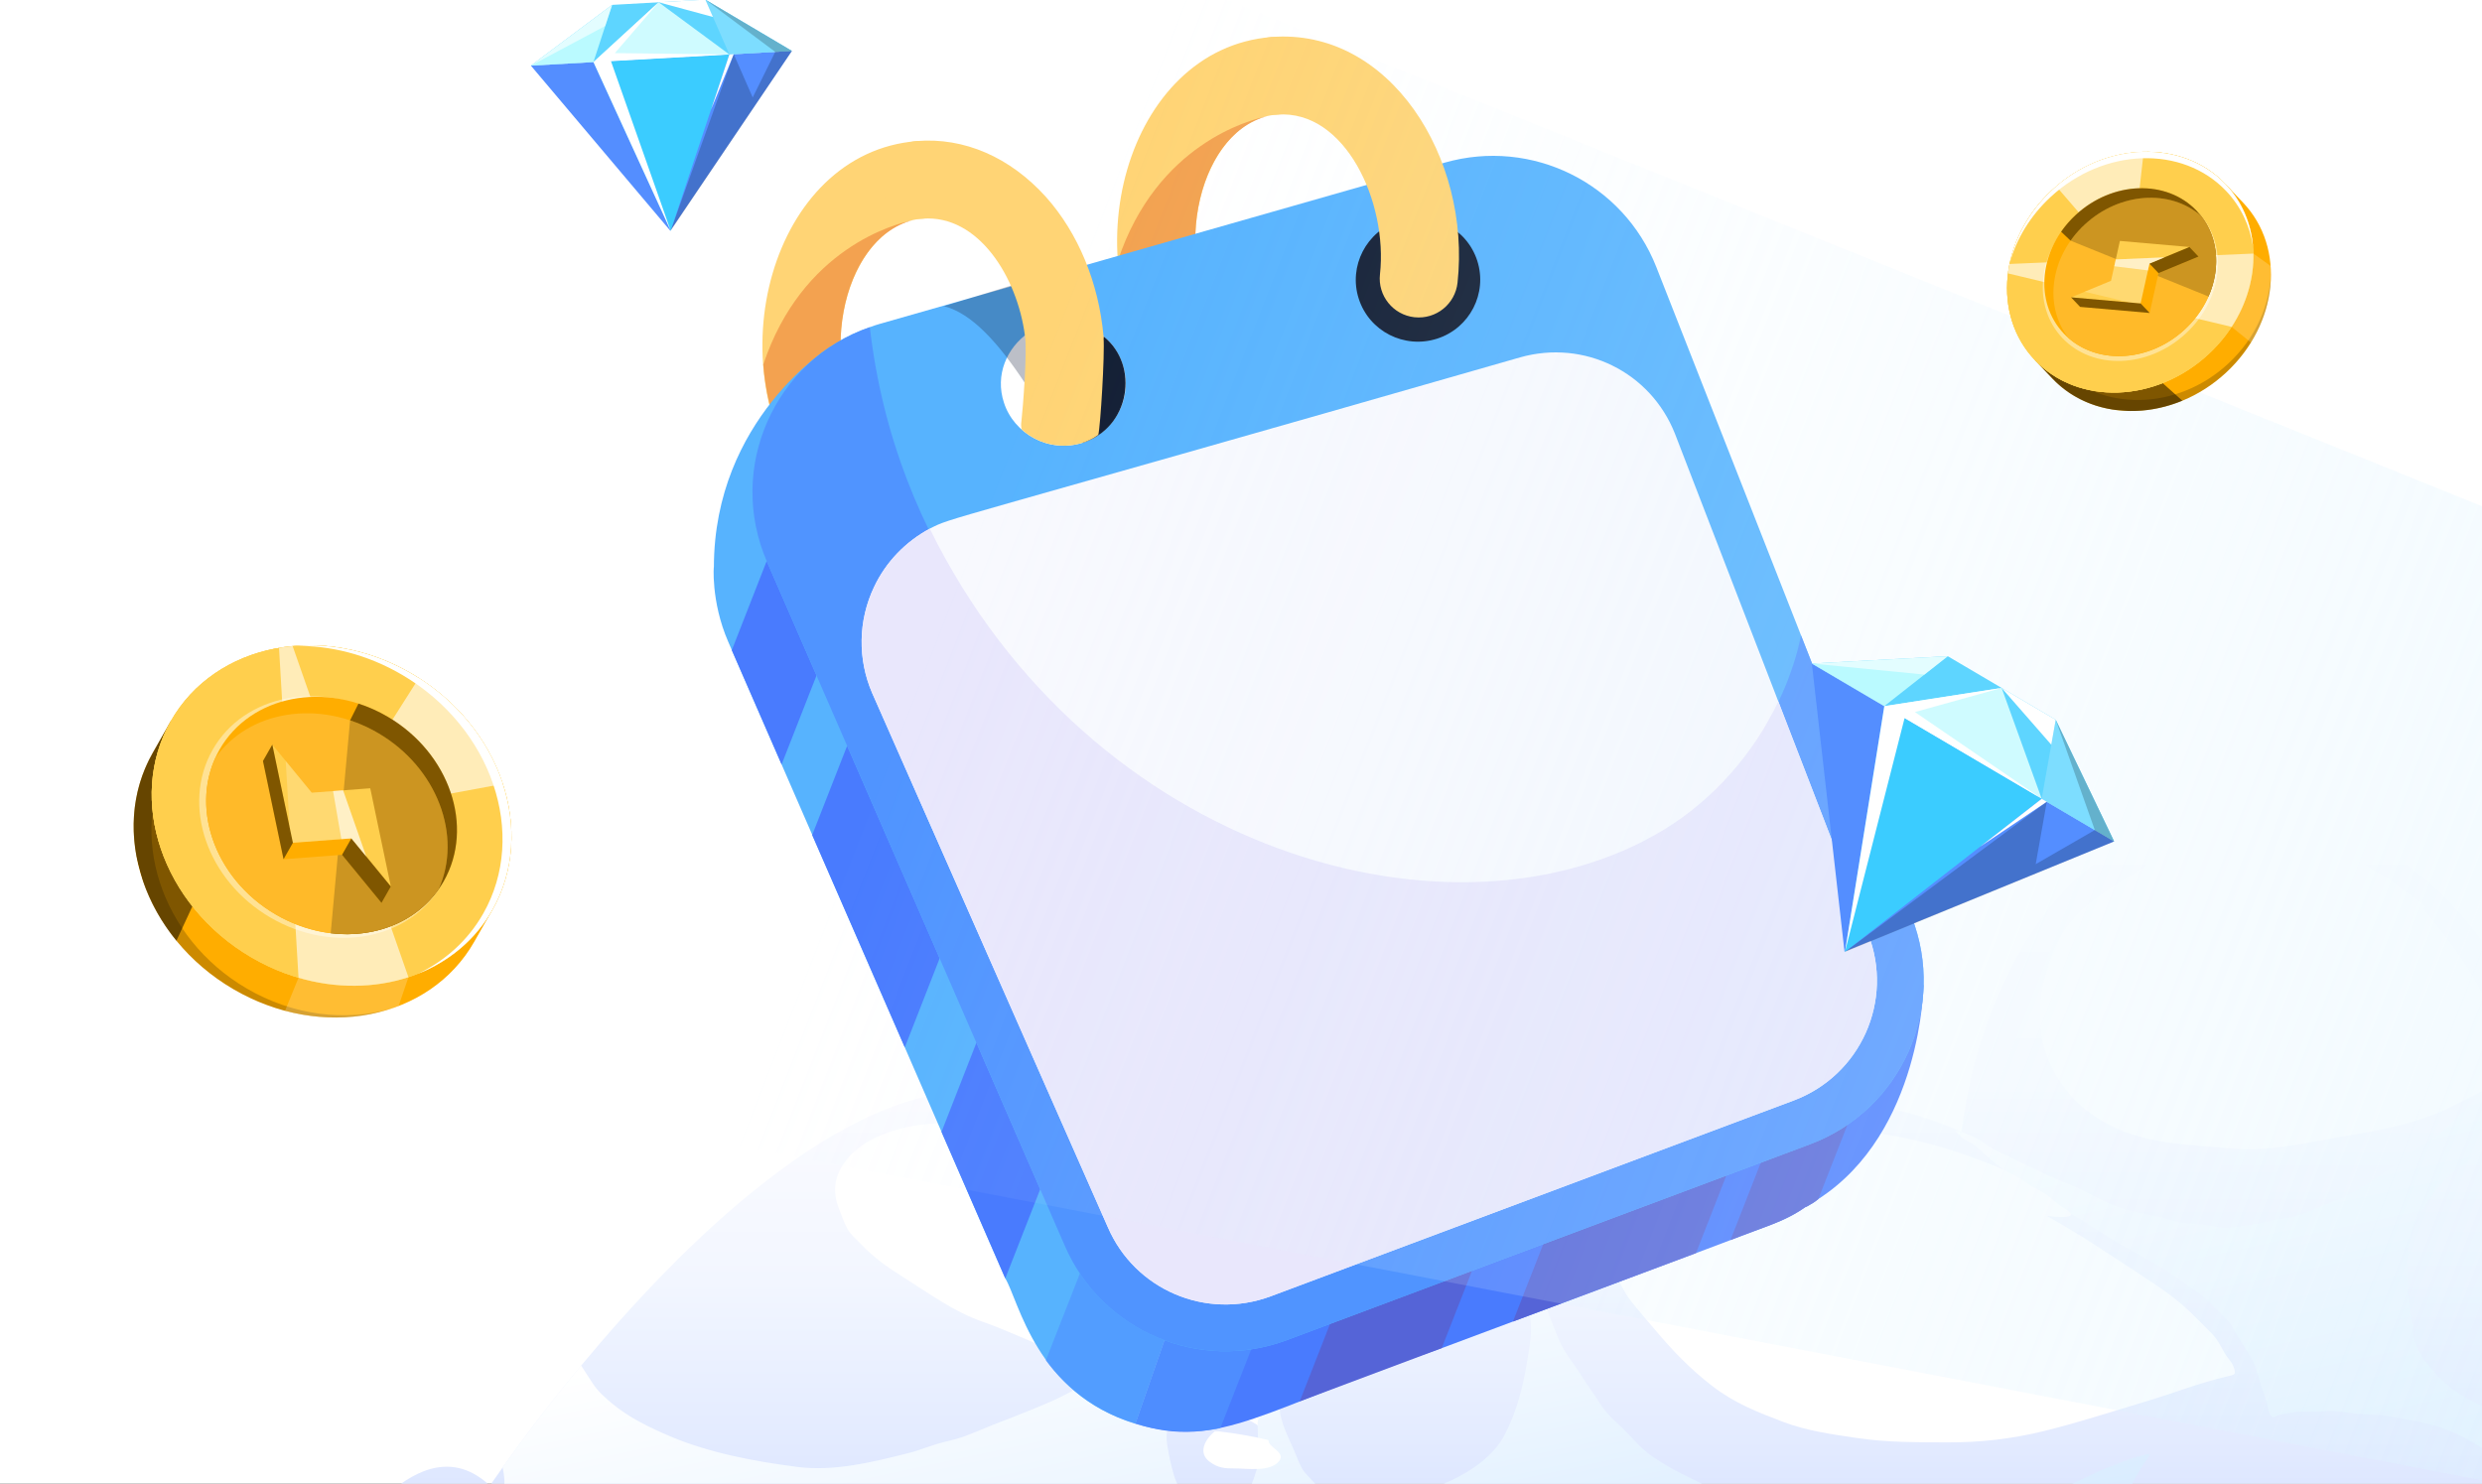<?xml version="1.0" encoding="UTF-8"?> <svg xmlns="http://www.w3.org/2000/svg" width="281" height="168" viewBox="0 0 281 168" fill="none"><rect x="0" y="0" width="281" height="168" fill="#333333" stroke="none"/><g clip-path="url(#clip0_99_3645)"><rect width="281" height="168" fill="white"></rect><path fill-rule="evenodd" clip-rule="evenodd" d="M38.7 175.587L61.81 175.786L246.269 177.399L283.246 177.723L358.487 178.38L376.66 178.539L386.902 178.631L425.893 178.964L440.7 179.098C436.977 176.77 433.306 174.979 429.722 173.632C408.774 165.745 391.019 172.999 385.071 176.018C383.685 176.724 382.933 177.201 382.933 177.201C382.933 177.201 382.215 174.564 380.235 171.646C378.634 169.25 376.181 166.671 372.609 165.183C366.609 162.681 360.476 165.14 356.786 167.27C354.648 168.511 353.335 169.641 353.335 169.641C353.335 169.641 353.857 166.048 354.103 161.73C354.415 156.234 354.275 149.545 352.032 147.599C348.036 144.131 342.897 147.599 342.897 147.599C342.897 147.599 336.038 123.054 319.466 119.311C303.618 115.742 290.908 122.421 289.829 123.02C289.78 123.035 289.753 123.054 289.753 123.054C289.68 122.861 289.604 122.663 289.532 122.47C289.153 121.48 288.755 120.481 288.328 119.5C288.319 119.485 288.313 119.457 288.304 119.442C287.288 117.089 286.151 114.752 284.872 112.497C277.64 99.755 265.995 89.483 248.613 92.691C224.991 97.048 222.086 128.184 222.086 128.184C195.181 116.273 174.325 137.989 174.325 137.989C174.325 137.989 163.47 134.023 153.18 141.964C147.668 146.215 145.603 153.618 144.875 159.582C144.645 161.446 144.545 163.176 144.521 164.615C144.214 163.432 143.587 162.244 142.392 161.394C142.377 161.379 142.35 161.361 142.326 161.345C138.893 159.008 133.181 160.414 133.181 160.414V160.398C133.215 160.041 133.709 154.351 132.736 147.538C131.259 137.222 126.414 124.346 111.467 123.515C95.397 122.617 76.985 141.139 65.8 154.623C61.722 159.53 58.611 163.765 56.919 166.152C55.97 167.475 55.467 168.233 55.467 168.233C47.441 160.64 38.7 175.587 38.7 175.587Z" fill="url(#paint0_linear_99_3645)"></path><path style="mix-blend-mode:multiply" fill-rule="evenodd" clip-rule="evenodd" d="M221.353 128.083C221.583 128.266 221.741 128.45 221.932 128.648C222.329 129.055 222.559 129.097 223.054 129.363C223.878 129.797 224.697 130.726 225.422 131.325C226.825 132.474 228.162 133.62 229.672 134.643C231.676 136.006 233.856 137.072 235.927 138.319C237.289 139.141 238.592 140.042 239.972 140.831C241.524 141.72 243.107 142.554 244.635 143.477C245.857 144.216 246.93 145.09 248.125 145.848C248.958 146.373 249.989 147.22 250.65 147.953C251.369 148.751 252.251 149.383 252.764 150.339C253.152 151.073 253.655 151.721 254.076 152.451C254.44 153.092 254.868 153.649 255.174 154.33C255.544 155.146 255.711 156.026 255.999 156.866C256.214 157.489 256.402 158.131 256.626 158.754C256.766 159.161 256.808 160.261 257.278 160.444C257.508 160.536 257.972 160.212 258.212 160.169C258.673 160.077 259.161 160.028 259.631 159.928C260.152 159.821 260.662 159.86 261.198 159.86C262.651 159.87 264.179 159.686 265.613 159.928C267.296 160.218 268.972 160.093 270.649 160.401C272.835 160.817 274.966 161.073 277.046 161.898C278.862 162.613 280.703 163.652 282.231 164.878C283.286 165.727 284.484 166.674 285.211 167.823C286.385 169.687 288.14 171.175 289.198 173.106C289.544 173.739 289.62 174.27 289.808 174.918C290.005 175.59 290.311 175.917 289.592 176.415C288.716 177.023 287.646 177.207 286.612 177.197C285.466 177.188 284.359 177.488 283.243 177.723L358.484 178.38C357.195 176.999 356.346 174.854 356.355 173.106C356.364 171.933 356.092 170.445 356.34 169.32C356.474 168.712 356.58 167.958 356.786 167.267C354.648 168.508 353.336 169.638 353.336 169.638C353.336 169.638 353.857 166.045 354.103 161.727C353.757 163.099 353.287 164.38 352.766 165.721C352.353 166.793 351.85 167.75 351.198 168.706C350.595 169.595 349.937 169.812 349.003 170.261C348.451 170.536 347.948 170.778 347.36 170.976C346.799 171.169 346.395 171.218 345.725 171.209C344.379 171.199 343.348 171.141 342.284 170.194C341.244 169.271 340.277 168.239 339.552 167.035C339.213 166.485 339.001 165.978 338.81 165.379C338.661 164.945 338.613 164.031 338.206 163.756C338.321 165.027 335.969 166.518 335.044 167.117C333.716 167.967 332.121 168.45 330.711 169.165C329.268 169.898 327.898 170.347 326.327 170.738C323.471 171.462 320.394 171.902 317.438 171.502C315.803 171.279 314.715 170.704 313.326 169.956C311.898 169.183 310.249 168.086 309.506 166.555C308.481 164.468 307.526 162.406 306.626 160.252C306.238 159.32 305.907 158.354 305.719 157.358C305.613 156.817 305.728 156.276 305.619 155.726C305.437 154.785 305.289 153.896 305.364 152.93C305.528 150.685 306.189 148.515 307.099 146.459C308.363 143.599 311.531 141.86 314.421 141.203C314.306 140.678 311.349 140.947 310.764 140.953C310.137 140.962 309.682 140.837 309.139 140.644C308.281 140.345 307.341 140.079 306.507 139.703C306.047 139.495 305.683 139.153 305.228 138.939C304.767 138.713 304.327 138.649 303.949 138.282C303.427 137.784 302.933 137.225 302.414 136.703C301.887 136.177 301.359 135.63 300.886 135.098C300.656 134.842 300.028 133.775 299.804 133.736C299.67 134.344 300.389 134.885 300.695 135.282C301.092 135.813 301.232 136.363 301.471 136.987C301.975 138.301 302.405 139.633 302.875 140.962C303.221 141.952 303.782 143.134 303.824 144.173C303.882 145.778 304.17 147.284 304.136 148.922C304.07 151.843 302.287 154.834 301.008 157.373C300.116 159.127 297.433 160.218 295.674 160.74C293.652 161.339 291.202 161.721 289.104 161.373C284.59 160.615 279.663 159.494 276.294 156.09C275.057 154.834 273.96 153.594 273.39 151.907C273.126 151.125 273.25 150.425 273.093 149.637C272.805 148.197 272.689 146.709 272.565 145.237C272.341 142.609 272.671 140.238 273.787 137.867C274.621 136.104 275.891 134.524 277.228 133.134C277.683 132.669 278.253 132.336 278.79 131.979C279.408 131.572 279.845 131.007 280.424 130.555C281.076 130.038 281.9 129.458 282.628 129.048C283.347 128.642 284.056 128.15 284.814 127.784C286.166 127.136 287.537 126.577 288.801 125.761C289.323 125.419 289.826 124.936 290.096 124.438C290.508 123.68 290.268 123.756 289.823 123.014C289.814 123.005 289.814 122.999 289.808 122.989C289.708 122.815 289.611 122.641 289.526 122.467C289.022 121.526 288.659 120.511 288.322 119.497C288.313 119.482 288.307 119.454 288.298 119.439C287.282 117.086 286.145 114.749 284.866 112.494C284.732 112.934 284.759 113.401 284.668 113.908C284.453 115.115 284.214 116.362 284.117 117.584C284.017 118.797 283.595 119.854 283.068 120.936C282.407 122.308 281.112 123.399 280.121 124.563C279.047 125.828 277.819 126.8 276.67 127.964C275.87 128.78 274.787 129.22 273.872 129.919C271.246 131.924 268.49 133.995 265.543 135.444C264.091 136.159 262.581 136.626 261.129 137.298C259.725 137.955 258.066 137.955 256.59 138.346C255.344 138.67 254.14 138.762 252.9 138.988C251.893 139.181 251.102 138.939 250.15 138.78C249.11 138.606 248.07 138.582 247.039 138.447C246.157 138.322 245.281 137.989 244.389 137.79C242.688 137.415 240.972 137.143 239.314 136.476C237.68 135.829 236.152 134.839 234.511 134.206C232.489 133.433 230.576 132.443 228.593 131.496C227.602 131.022 226.589 130.588 225.607 130.081C224.997 129.757 224.485 129.259 223.872 128.966C223.508 128.783 221.692 127.909 221.356 128.083H221.353Z" fill="url(#paint1_linear_99_3645)"></path><path style="mix-blend-mode:multiply" fill-rule="evenodd" clip-rule="evenodd" d="M56.801 169.956C57.016 170.787 57.438 171.404 58.023 172.043C59.227 173.357 60.506 174.588 61.81 175.786L246.269 177.399C246.045 177.341 245.823 177.274 245.608 177.207C244.52 176.864 243.074 176.492 242.191 175.719C241.406 175.037 241.094 173.815 240.945 172.798C240.748 171.435 240.408 170.353 240.936 169.006C241.315 168.04 241.852 167.209 242.355 166.32C242.71 165.696 243.131 165.272 243.419 164.639C243.131 164.597 242.485 164.832 242.197 164.896C241.794 164.997 241.33 165.146 240.942 165.296C239.969 165.663 239.026 166.011 238.062 166.402C237.022 166.836 236.049 167.359 235.015 167.826C233.578 168.468 232.077 168.773 230.543 169.091C228.381 169.54 226.095 169.883 223.906 170.197C221.72 170.512 219.424 170.83 217.22 170.912C213.458 171.053 209.668 170.879 205.905 170.903C203.073 170.918 199.978 170.561 197.213 169.88C195.142 169.372 193.426 168.315 191.51 167.426C189.957 166.702 188.49 165.895 187.077 164.923C185.673 163.958 184.642 162.586 183.405 161.437C182.529 160.63 181.853 160.016 181.201 158.999C180.507 157.917 179.74 156.894 179.063 155.797C178.163 154.348 177.084 153.169 176.447 151.595C175.662 149.673 174.822 147.654 174.391 145.591C174.021 143.785 173.179 142.105 172.824 140.302C172.718 139.761 172.724 139.178 172.748 138.612C172.666 139.168 172.451 139.728 172.436 140.308C172.421 140.99 172.56 141.549 172.69 142.196C172.854 143.037 172.724 143.886 172.748 144.733C172.79 146.123 173.03 147.635 173.227 149.007C173.482 150.828 173.212 152.219 172.915 154.006C172.427 157.01 171.711 159.961 170.256 162.641C169.025 164.887 166.526 166.61 164.222 167.673C161.763 168.804 159.32 169.186 156.63 169.562C154.096 169.919 151.8 169.446 149.533 168.379C148.947 168.104 148.805 167.915 148.426 167.496C148.211 167.264 147.947 167.004 147.726 166.738C147.204 166.097 146.819 164.942 146.488 164.184C145.861 162.736 145.003 161.132 144.879 159.576H144.863C144.312 159.65 143.56 159.943 143.038 160.166C142.453 160.423 142.362 160.857 142.377 161.388C142.377 161.688 142.42 162.012 142.411 162.36C142.401 163.567 142.832 164.431 142.501 165.596C142.229 166.601 141.931 167.716 141.413 168.615C140.785 169.705 139.242 170.585 137.996 170.594C136.965 170.604 135.668 170.194 134.834 169.629C133.712 168.89 133.266 168.266 132.878 166.949C132.548 165.819 132.308 164.655 132.126 163.49C132.044 162.925 132.035 162.244 132.241 161.743C132.414 161.336 132.851 160.743 133.166 160.386C133.2 160.028 133.694 154.339 132.721 147.525C132.199 148.191 131.656 148.848 131.086 149.472C127.712 153.166 123.798 156.542 119.225 158.589C116.139 159.97 112.937 161.086 109.817 162.4C108.777 162.84 107.819 163.066 106.746 163.322C105.433 163.646 104.23 164.187 102.926 164.52C98.808 165.553 94.467 166.65 90.192 166.094C85.422 165.48 80.296 164.514 75.863 162.635C73.577 161.663 71.209 160.523 69.278 158.907C68.492 158.25 67.658 157.511 67.097 156.637C66.676 155.98 66.215 155.299 65.785 154.617C61.707 159.524 58.596 163.759 56.904 166.146C57.038 166.885 57.192 167.658 57.053 168.376C56.938 169 56.622 169.284 56.798 169.95L56.801 169.956Z" fill="url(#paint2_linear_99_3645)"></path><path d="M274.308 102.814C277.204 106.416 279.999 109.903 281.846 114.189C282.728 116.237 283.886 118.269 283.398 120.566C282.849 123.17 280.033 123.989 277.983 125.088C273.899 127.276 269.303 127.994 264.8 128.767C260.747 129.464 256.932 130.405 252.779 130.048C247.912 129.629 242.419 129.559 238.083 127.001C232.683 123.817 229.873 117.969 231.243 111.724C231.846 108.983 232.595 106.719 234.36 104.497C236.349 101.998 239.244 100.403 241.894 98.716C244.48 97.072 247.136 94.872 250.132 94.063C253.121 93.256 256.684 93.256 259.667 94.081C260.634 94.35 261.617 94.793 262.517 95.236C263.524 95.728 264.512 96.012 265.54 96.464C266.759 97.002 267.753 97.971 268.906 98.628C269.603 99.025 270.276 99.367 270.879 99.868C272.853 101.509 275.367 102.756 274.308 102.811V102.814Z" fill="white"></path><path d="M231.773 137.696C235.472 139.78 238.768 142.007 242.303 144.314C244.55 145.781 246.578 147.146 248.464 149.05C249.046 149.637 249.625 150.226 250.214 150.804C251.026 151.604 251.36 152.313 251.89 153.261C252.181 153.78 252.633 154.134 252.854 154.715C253.224 155.681 253.021 155.653 252.148 155.855C249.028 156.576 245.975 157.786 242.904 158.702C239.032 159.857 235.203 161.122 231.27 162.076C227.705 162.94 224.191 163.335 220.537 163.325C217.102 163.316 213.585 163.335 210.189 162.824C207.36 162.4 204.586 162.027 201.921 161.019C198.944 159.891 196.388 158.895 193.847 156.936C191.367 155.027 189.363 152.943 187.359 150.556C186.452 149.475 185.512 148.418 184.639 147.311C183.736 146.166 183.257 144.827 182.559 143.553C181.468 141.561 179.624 137.647 180.567 135.26C181.401 133.152 183.757 132.645 185.697 132.028C190.021 130.656 194.423 129.596 198.913 128.969C201.096 128.664 203.207 128.511 205.408 128.453C207.958 128.389 210.135 127.936 212.694 128.327C216.499 128.911 219.985 129.816 223.599 131.172C225.097 131.734 226.646 132.287 228.05 133.064C228.993 133.583 229.815 134.28 230.782 134.744C231.743 135.209 232.298 135.755 233.114 136.425C233.502 136.742 233.969 136.889 234.317 137.274C234.623 137.613 234.605 138.026 231.773 137.687V137.696Z" fill="white"></path><path d="M117.925 127.609C119.435 128.144 122.288 128.758 123.834 129.874C124.565 130.402 125.162 131.114 125.85 131.698C127.393 133.008 128.843 134.704 129.51 136.648C130.647 139.969 131.838 143.712 131.696 147.256C131.58 150.135 130.544 154.403 127.078 154.513C121.551 154.69 116.381 151.439 111.276 149.676C107.983 148.54 105.024 146.352 102.086 144.503C100.388 143.434 98.848 142.337 97.49 140.886C96.886 140.241 96.34 139.868 95.907 139.068C95.555 138.417 95.252 137.558 94.976 136.855C94.239 135.004 94.442 133.235 95.61 131.63C98.075 128.245 103.102 127.224 107.067 127.169C109.114 127.142 111.051 126.775 113.092 126.757C114.241 126.748 115.129 126.858 116.251 127.185C117.655 127.597 119.062 127.521 117.928 127.603L117.925 127.609Z" fill="white"></path><path d="M137.944 162.073C139.855 162.293 141.746 162.623 143.617 163.063C143.508 163.9 145.639 164.404 144.812 165.446C143.808 166.714 141.137 166.268 139.8 166.277C138.639 166.283 137.929 166.219 136.995 165.553C135.567 164.536 136.416 162.992 137.526 162.076H137.944V162.073Z" fill="white"></path><g clip-path="url(#clip1_99_3645)"><path d="M108.531 20.017C108.726 22.45 106.906 24.566 104.486 24.76C95.959 25.261 91.556 41.033 98.815 50.482C99.645 51.575 99.892 52.95 99.592 54.202C98.659 57.793 94.027 58.748 91.784 55.824C80.721 41.431 87.312 17.279 103.797 15.98C106.199 15.821 108.337 17.602 108.531 20.017Z" fill="#FFD475"></path><path d="M98.815 50.483C99.645 51.576 99.893 52.951 99.592 54.203C95.406 53.48 91.042 52.14 88.392 49.707C87.314 47.062 86.643 44.207 86.414 41.279C90.813 28.092 101.377 25.342 103.285 24.954C95.119 27.076 92.193 41.862 98.815 50.483Z" fill="#F3A250"></path><path d="M148.687 8.232C148.882 10.665 147.062 12.78 144.642 12.975C136.115 13.475 131.712 29.248 138.971 38.697C139.801 39.79 140.049 41.165 139.748 42.417C138.815 46.008 134.183 46.963 131.94 44.039C120.877 29.646 127.468 5.493 143.953 4.195C146.355 4.036 148.493 5.817 148.687 8.232Z" fill="#FFD475"></path><path d="M138.971 38.697C139.801 39.791 140.049 41.165 139.748 42.417C135.562 41.695 131.198 40.355 128.548 37.922C127.47 35.277 126.799 32.421 126.569 29.494C130.968 16.307 141.532 13.557 143.44 13.169C135.275 15.291 132.349 30.077 138.971 38.697Z" fill="#F3A250"></path><path d="M217.78 111.537C217.78 111.537 217.582 128.221 205.86 135.774C205.464 136.119 205.019 136.365 204.574 136.613C204.525 136.662 204.475 136.662 204.426 136.662C203.239 137.501 201.953 138.143 200.518 138.685C200.004 138.879 191.469 142.099 192.011 141.895L171.286 149.644L163.224 152.655C143.301 159.41 138.106 164.269 128.552 161.194L174.502 29.351C182.43 33.871 183.689 41.377 184.642 43.123C184.842 43.633 196.088 72.34 195.375 70.518C195.57 71.014 208.512 103.902 207.69 101.813L209.372 106.058L211.499 111.537H217.78Z" fill="#497BFE"></path><path d="M195.374 70.518L163.225 152.655L147.15 158.677L188.499 52.995L195.374 70.518Z" fill="#5564D7"></path><path d="M215.357 111.537L205.86 135.774C205.464 136.119 205.019 136.365 204.574 136.613C204.525 136.662 204.475 136.662 204.426 136.662C201.941 138.417 199.688 138.914 195.918 140.414L209.371 106.058L211.498 111.537H215.356H215.357Z" fill="#5564D7"></path><path d="M207.69 101.813L192.011 141.895L171.287 149.644L198.837 79.255L207.69 101.813Z" fill="#5564D7"></path><path d="M174.502 29.351L128.553 161.195C117.287 157.864 115.334 147.221 113.814 144.758C113.595 144.255 101.698 116.895 102.437 118.596C102.221 118.099 87.56 84.427 88.49 86.561C88.271 86.058 82.064 71.791 82.455 72.69C80.427 68.052 80.823 63.756 80.823 64.25C80.823 47.417 93.979 39.273 93.979 39.273C94.487 39.481 104.45 43.578 103.822 43.32L105.652 42.826C161.822 26.781 161.82 25.887 168.121 27.08C170.397 27.475 172.523 28.216 174.502 29.351H174.502Z" fill="#57B3FE"></path><path d="M141.116 75.059L113.813 144.758L106.592 128.172L134.24 57.536L141.116 75.059Z" fill="#497BFE"></path><path d="M105.652 42.826L88.489 86.56L82.85 73.627L95.958 40.111L103.822 43.32L105.652 42.826Z" fill="#497BFE"></path><path d="M127.662 54.13L102.437 118.596L91.951 94.557C94.47 88.126 82.828 117.85 116.583 31.671C116.827 32.167 128.393 55.612 127.662 54.13Z" fill="#497BFE"></path><g opacity="0.7"><path d="M184.618 43.129L138.157 161.728C130.631 163.209 122.911 160.159 118.406 154.041L168.136 27.068C181.546 29.436 183.844 41.963 184.618 43.129Z" fill="#5094FF"></path></g><path d="M204.916 129.57L145.735 151.731C135.842 155.451 124.766 150.762 120.561 141.083L86.837 63.616C82.227 52.984 87.668 40.784 98.479 37.047C98.85 36.906 99.221 36.782 99.592 36.677L163.578 18.412C173.418 15.609 183.77 20.721 187.515 30.224C190.477 37.764 176.799 2.944 216.417 103.795C220.462 114.091 215.268 125.692 204.916 129.571V129.57Z" fill="#57B3FE"></path><path d="M204.916 129.57L145.735 151.731C135.842 155.451 124.766 150.762 120.561 141.083L86.837 63.615C82.227 52.984 87.668 40.784 98.479 37.047C104.033 85.697 157.237 112.837 188.363 93.957C196.225 89.18 202.036 80.858 203.909 71.972L216.417 103.795C220.462 114.091 215.268 125.691 204.916 129.57Z" fill="#5094FF"></path><path d="M203.061 124.616L143.88 146.777C136.478 149.528 128.465 145.981 125.437 138.985L98.744 78.478C97.084 74.634 97.154 70.262 98.956 66.471C100.299 63.615 102.542 61.324 105.263 59.86C107.955 58.49 104.989 59.739 172.093 40.467C179.36 38.409 186.879 42.126 189.635 49.123C191.875 54.925 181.532 28.133 211.488 105.734C214.458 113.273 210.659 121.772 203.061 124.616V124.616Z" fill="#F8F9FE"></path><path d="M167.246 29.517C168.439 33.219 166.387 37.165 162.706 38.347C158.996 39.538 155.023 37.527 153.83 33.825C152.645 30.151 154.688 26.177 158.397 24.986C162.079 23.804 166.061 25.843 167.245 29.517L167.246 29.517Z" fill="#111D33"></path><path d="M160.144 35.923C157.718 35.657 155.967 33.481 156.233 31.062C157.135 22.866 152.271 12.414 144.638 12.979C142.244 13.169 140.081 11.359 139.889 8.932C139.697 6.506 141.512 4.383 143.945 4.192C157.354 3.131 166.555 17.905 165.014 32.02C164.751 34.411 162.604 36.184 160.144 35.922V35.923Z" fill="#FFD475"></path><path d="M122.564 50.131C118.736 51.354 114.786 49.102 113.66 45.591C111.594 39.294 119.184 33.431 124.938 38.087C125.927 38.877 126.718 40.012 127.114 41.295C128.348 45.115 126.073 49.053 122.564 50.131Z" fill="white"></path><path d="M122.563 50.131L124.938 38.087C129.082 41.394 127.904 48.49 122.563 50.131Z" fill="#111D33"></path><g opacity="0.3"><path d="M118.409 41.642L116.034 43.37C113.053 38.856 110.019 35.462 106.867 34.668L114.699 32.263L118.409 41.642Z" fill="#1D2943"></path></g><path d="M124.344 49.243C121.948 50.982 118.27 50.949 115.688 48.65C115.589 48.355 115.589 48.009 115.639 47.713C115.796 46.36 116.33 39.756 116.035 37.989C115.181 31.432 110.793 24.283 104.461 24.76C102.087 24.957 99.911 23.131 99.713 20.712C99.564 18.293 101.345 16.17 103.768 15.973C109.16 15.529 114.353 17.799 118.409 22.292C122.069 26.388 124.394 32.016 124.938 38.087V38.235C125.09 40.162 124.582 48.295 124.344 49.243L124.344 49.243Z" fill="#FFD475"></path><path d="M203.061 124.616L143.88 146.778C136.478 149.528 128.465 145.981 125.437 138.985L98.744 78.478C97.084 74.635 97.154 70.262 98.956 66.472C100.299 63.616 102.542 61.324 105.263 59.86C123.369 96.705 164.794 108.253 188.363 93.957C193.963 90.555 198.521 85.354 201.33 79.43L211.488 105.734C214.458 113.273 210.659 121.773 203.061 124.616V124.616Z" fill="#E9E7FC"></path></g><g clip-path="url(#clip2_99_3645)"><path d="M731.147 205.809L742.929 217.036L451.396 710.396L369.906 673.58L731.147 205.809Z" fill="url(#paint3_linear_99_3645)"></path><path d="M732.427 211.941L737.029 211.419L552.773 756.605L527.036 744.874L732.427 211.941Z" fill="url(#paint4_linear_99_3645)"></path><path d="M732.427 211.941L735.685 214.909L336.091 658.166L303.043 643.103L732.427 211.941Z" fill="url(#paint5_linear_99_3645)"></path><path d="M735.635 201.382L738.434 221.479L193.336 592.77L63.002 533.362L735.635 201.382Z" fill="url(#paint6_linear_99_3645)"></path><path d="M724.288 236.164L719.792 251.765L50.93 123.488L112.142 -10.805L724.288 236.164Z" fill="url(#paint7_linear_99_3645)"></path><path d="M735.865 205.301L736.76 211.739L-92.011 462.705L-101.368 458.44L-66.768 382.532L735.865 205.301Z" fill="url(#paint8_linear_99_3645)"></path><path d="M736.273 205.988L734.303 212.025L152.805 -99.186L198.964 -200.455L736.273 205.988Z" fill="url(#paint9_linear_99_3645)"></path><path d="M745.607 199.782L728.12 219.494L283.388 -385.671L369.658 -574.938L745.607 199.782Z" fill="url(#paint10_linear_99_3645)"></path><path d="M745.696 208.799L728.356 214.054L722.871 -426.038L825.935 -379.06L745.696 208.799Z" fill="url(#paint11_linear_99_3645)"></path><path d="M741.072 206.885L737.029 211.419L506.739 -524.553L586.3 -488.289L741.072 206.885Z" fill="url(#paint12_linear_99_3645)"></path><path d="M741.072 206.885L736.375 208.384L852.114 -367.127L892.815 -348.575L741.072 206.885Z" fill="url(#paint13_linear_99_3645)"></path><path d="M743.95 215.248L730.118 207.613L952.093 -321.556L1025.65 -288.026L743.95 215.248Z" fill="url(#paint14_linear_99_3645)"></path></g><g clip-path="url(#clip3_99_3645)"><path d="M53.7 106.624L55.743 103.027L19.333 81.663L17.29 85.26C12.258 94.119 16.328 106.084 26.383 111.985C36.436 117.883 48.667 115.483 53.701 106.623L53.7 106.624Z" fill="#FFAD00"></path><g style="mix-blend-mode:overlay" opacity="0.2"><path d="M44.287 114.218C39.145 115.681 33.189 115.016 27.894 111.908C18.151 106.192 14.333 94.375 19.367 85.515L21 82.64L19.335 81.663L17.291 85.259C12.259 94.119 16.33 106.084 26.384 111.984C32.232 115.415 38.814 116.038 44.29 114.217L44.287 114.218Z" fill="black"></path></g><g style="mix-blend-mode:overlay" opacity="0.2"><path d="M32.271 114.458C36.719 115.647 41.239 115.421 45.124 113.917L46.242 110.651L33.796 110.715L32.271 114.458Z" fill="white"></path></g><g style="mix-blend-mode:overlay" opacity="0.5"><path d="M19.974 106.518L24.655 96.445L22.992 83.81L19.333 81.663L17.29 85.26C13.525 91.889 14.856 100.253 19.974 106.518Z" fill="black"></path></g><path d="M28.426 108.386C38.48 114.285 50.711 111.886 55.744 103.026C60.777 94.166 56.706 82.201 46.651 76.302C36.597 70.403 24.366 72.802 19.333 81.662C14.3 90.522 18.371 102.487 28.426 108.386Z" fill="#FFCF4D"></path><path d="M28.426 108.386C38.48 114.285 50.711 111.886 55.744 103.026C60.777 94.166 56.706 82.201 46.651 76.302C36.597 70.403 24.366 72.802 19.333 81.662C14.3 90.522 18.371 102.487 28.426 108.386Z" fill="#FFCF4D"></path><path d="M28.426 108.386C38.48 114.285 50.711 111.886 55.744 103.026C60.777 94.166 56.706 82.201 46.651 76.302C36.597 70.403 24.366 72.802 19.333 81.662C14.3 90.522 18.371 102.487 28.426 108.386Z" fill="#FFCF4D"></path><g style="mix-blend-mode:overlay" opacity="0.6"><path d="M47.425 76.777L37.539 92.346L56.926 88.769C55.396 84.103 52.113 79.765 47.425 76.777Z" fill="white"></path></g><g style="mix-blend-mode:overlay"><path d="M45.515 76.406C55.685 82.375 59.803 94.477 54.712 103.44C52.981 106.488 50.408 108.778 47.367 110.242C50.86 108.845 53.825 106.406 55.745 103.028C60.777 94.167 56.706 82.202 46.652 76.302C42.36 73.785 37.673 72.779 33.317 73.143C37.347 73.056 41.594 74.107 45.514 76.407L45.515 76.406Z" fill="white"></path></g><g style="mix-blend-mode:overlay" opacity="0.6"><path d="M31.587 73.362L33.796 110.715C38.062 111.964 42.418 111.902 46.242 110.651L33.132 73.16C32.612 73.208 32.097 73.274 31.589 73.361L31.587 73.362Z" fill="white"></path></g><g style="mix-blend-mode:overlay" opacity="0.4"><path d="M30.591 103.882C37.758 108.087 46.459 106.405 50.026 100.126C53.592 93.847 50.674 85.348 43.508 81.144C36.342 76.939 27.641 78.621 24.074 84.9C20.507 91.179 23.425 99.677 30.591 103.882Z" fill="white"></path></g><path d="M31.184 103.53C38.195 107.644 46.723 105.97 50.233 99.792C53.742 93.614 50.904 85.271 43.893 81.158C36.882 77.044 28.354 78.718 24.844 84.896C21.335 91.074 24.173 99.417 31.184 103.53Z" fill="#FFAD00"></path><g style="mix-blend-mode:overlay" opacity="0.5"><path d="M37.44 105.672C42.677 106.313 47.732 104.199 50.234 99.794C53.743 93.616 50.905 85.273 43.894 81.159C42.819 80.528 41.708 80.034 40.585 79.672L39.636 81.567L37.44 105.672Z" fill="black"></path></g><path d="M49.66 100.698C52.385 94.64 49.489 86.924 42.835 83.02C36.18 79.115 28.157 80.425 24.359 85.853C21.634 91.91 24.529 99.626 31.184 103.531C37.838 107.435 45.861 106.125 49.66 100.698Z" fill="#FFBA29"></path><g style="mix-blend-mode:overlay" opacity="0.2"><path d="M37.44 105.673C42.303 106.268 47.011 104.486 49.661 100.699C52.387 94.641 49.491 86.925 42.837 83.021C41.797 82.411 40.723 81.927 39.636 81.567L37.44 105.673Z" fill="black"></path></g><path d="M32.102 97.293L38.726 96.79L43.191 102.238L44.248 100.378L40.861 91.12L34.237 91.623L30.829 84.314L29.772 86.174L32.102 97.293Z" fill="#FFAD00"></path><path d="M33.16 95.431L39.783 94.93L44.248 100.378L41.918 89.259L35.295 89.761L30.829 84.314L33.16 95.431Z" fill="#FFCF4D"></path><g style="mix-blend-mode:overlay" opacity="0.5"><path d="M38.725 96.79L39.783 94.93L44.248 100.378L43.191 102.238L38.725 96.79Z" fill="black"></path></g><g style="mix-blend-mode:overlay" opacity="0.5"><path d="M33.16 95.431L32.102 97.292L29.772 86.174L30.829 84.314L33.16 95.431Z" fill="black"></path></g><g style="mix-blend-mode:overlay" opacity="0.2"><path d="M38.843 89.493L35.295 89.761L32.345 86.162L32.787 93.653L33.16 95.431L39.783 94.93L41.459 96.975L38.843 89.493Z" fill="white"></path></g><g style="mix-blend-mode:overlay" opacity="0.6"><path d="M39.783 94.93L41.459 96.975L38.843 89.493L37.709 89.577L38.647 95.015L39.783 94.93Z" fill="white"></path></g></g><g clip-path="url(#clip4_99_3645)"><path d="M253.94 22.935L251.957 20.85L230.394 40.791L232.378 42.877C237.264 48.013 246.051 47.712 252.006 42.206C257.96 36.7 258.826 28.071 253.94 22.934L253.94 22.935Z" fill="#FFAD00"></path><g style="mix-blend-mode:overlay" opacity="0.2"><path d="M257.101 30.733C257.039 34.452 255.396 38.284 252.26 41.184C246.49 46.52 237.852 46.682 232.966 41.545L231.381 39.878L230.394 40.79L232.378 42.875C237.264 48.011 246.051 47.711 252.006 42.205C255.469 39.002 257.21 34.744 257.101 30.731L257.101 30.733Z" fill="black"></path></g><g style="mix-blend-mode:overlay" opacity="0.2"><path d="M254.839 38.783C256.528 36.061 257.288 33.006 257.069 30.115L255.119 28.713L252.654 37.014L254.839 38.783Z" fill="white"></path></g><g style="mix-blend-mode:overlay" opacity="0.5"><path d="M247.075 45.372L241.31 40.225L232.561 38.787L230.394 40.791L232.378 42.876C236.033 46.719 241.872 47.518 247.075 45.372Z" fill="black"></path></g><path d="M250.022 40.12C255.976 34.613 256.842 25.985 251.956 20.849C247.07 15.712 238.282 16.013 232.328 21.52C226.374 27.026 225.508 35.655 230.394 40.791C235.28 45.928 244.067 45.627 250.022 40.12Z" fill="#FFCF4D"></path><path d="M250.022 40.12C255.976 34.613 256.842 25.985 251.956 20.849C247.07 15.712 238.282 16.013 232.328 21.52C226.374 27.026 225.508 35.655 230.394 40.791C235.28 45.928 244.067 45.627 250.022 40.12Z" fill="#FFCF4D"></path><path d="M250.022 40.12C255.976 34.613 256.842 25.985 251.956 20.849C247.07 15.712 238.282 16.013 232.328 21.52C226.374 27.026 225.508 35.655 230.394 40.791C235.28 45.928 244.067 45.627 250.022 40.12Z" fill="#FFCF4D"></path><g style="mix-blend-mode:overlay" opacity="0.6"><path d="M232.8 21.1L241.176 30.82L242.7 17.189C239.284 17.268 235.734 18.58 232.8 21.1Z" fill="white"></path></g><g style="mix-blend-mode:overlay"><path d="M232.169 22.297C238.192 16.727 247.081 16.423 252.024 21.62C253.705 23.386 254.712 25.561 255.074 27.881C254.847 25.273 253.82 22.808 251.958 20.849C247.071 15.712 238.283 16.012 232.328 21.519C229.788 23.87 228.173 26.788 227.538 29.763C228.292 27.061 229.848 24.445 232.169 22.298L232.169 22.297Z" fill="white"></path></g><g style="mix-blend-mode:overlay" opacity="0.6"><path d="M227.335 30.958L252.654 37.014C254.345 34.424 255.181 31.511 255.119 28.713L227.512 29.889C227.439 30.245 227.379 30.601 227.335 30.957L227.335 30.958Z" fill="white"></path></g><g style="mix-blend-mode:overlay" opacity="0.4"><path d="M247.459 37.771C251.703 33.846 252.336 27.713 248.873 24.073C245.41 20.432 239.163 20.663 234.919 24.588C230.675 28.513 230.042 34.646 233.505 38.287C236.967 41.927 243.215 41.696 247.459 37.771Z" fill="white"></path></g><path d="M247.344 37.305C251.496 33.466 252.099 27.449 248.692 23.867C245.285 20.286 239.158 20.495 235.006 24.335C230.854 28.175 230.25 34.191 233.658 37.773C237.065 41.355 243.192 41.145 247.344 37.305Z" fill="#FFAD00"></path><g style="mix-blend-mode:overlay" opacity="0.5"><path d="M250.031 33.571C251.512 30.213 251.123 26.421 248.693 23.867C245.286 20.285 239.159 20.495 235.007 24.335C234.371 24.924 233.818 25.564 233.35 26.238L234.421 27.252L250.031 33.571Z" fill="black"></path></g><path d="M249.18 24.431C245.695 21.396 239.973 21.77 236.033 25.415C232.092 29.059 231.348 34.666 234.197 38.289C237.681 41.324 243.403 40.95 247.344 37.306C251.285 33.661 252.029 28.055 249.18 24.431Z" fill="#FFBA29"></path><g style="mix-blend-mode:overlay" opacity="0.2"><path d="M250.031 33.571C251.407 30.452 251.168 26.959 249.181 24.43C245.696 21.395 239.975 21.769 236.034 25.414C235.418 25.983 234.879 26.601 234.421 27.252L250.031 33.571Z" fill="black"></path></g><path d="M243.375 35.437L244.375 30.925L248.902 29.049L247.876 27.97L241.029 28.361L240.029 32.873L234.476 33.669L235.501 34.749L243.375 35.437Z" fill="#FFAD00"></path><path d="M242.348 34.358L243.349 29.846L247.876 27.97L240.003 27.282L239.003 31.794L234.476 33.67L242.348 34.358Z" fill="#FFCF4D"></path><g style="mix-blend-mode:overlay" opacity="0.5"><path d="M244.375 30.925L243.349 29.846L247.876 27.971L248.902 29.05L244.375 30.925Z" fill="black"></path></g><g style="mix-blend-mode:overlay" opacity="0.5"><path d="M242.348 34.358L243.375 35.437L235.501 34.749L234.476 33.67L242.348 34.358Z" fill="black"></path></g><g style="mix-blend-mode:overlay" opacity="0.2"><path d="M239.539 29.377L239.003 31.794L236.012 33.033L241.089 34.248L242.348 34.358L243.349 29.846L245.049 29.142L239.539 29.377Z" fill="white"></path></g><g style="mix-blend-mode:overlay" opacity="0.6"><path d="M243.349 29.846L245.048 29.142L239.539 29.377L239.367 30.149L243.177 30.62L243.349 29.846Z" fill="white"></path></g></g><path d="M232.738 81.499L220.517 74.305L205.13 75.132L239.351 95.276L232.738 81.499Z" fill="#5ED5FF"></path><path d="M208.827 107.756L239.351 95.276L205.129 75.132L208.827 107.756Z" fill="#548EFF"></path><path d="M226.615 77.894L213.331 79.96L231.15 90.449L226.615 77.894Z" fill="#CFFBFF"></path><path d="M208.877 107.785L231.15 90.449L213.331 79.96L208.877 107.785Z" fill="#3BCCFF"></path><path d="M213.331 79.959L220.517 74.305L205.13 75.132L213.331 79.959Z" fill="#BAFAFF"></path><path d="M231.15 90.449L232.739 81.499L239.351 95.276L231.15 90.449Z" fill="#7DDDFF"></path><g style="mix-blend-mode:overlay"><path d="M216.795 80.628L226.615 77.894L213.331 79.96L208.877 107.785L215.627 81.312L231.15 90.449L216.795 80.628Z" fill="white"></path></g><g style="mix-blend-mode:overlay"><path d="M231.726 90.787L231.15 90.448L224.187 95.869L231.726 90.787Z" fill="white"></path></g><g style="mix-blend-mode:overlay" opacity="0.6"><path d="M205.13 75.132L217.875 76.383L220.517 74.305L205.13 75.132Z" fill="white"></path></g><g style="mix-blend-mode:overlay"><path d="M226.615 77.894L232.237 84.327L232.739 81.499L226.615 77.894Z" fill="white"></path></g><g style="mix-blend-mode:overlay" opacity="0.2"><path d="M232.739 81.499L237.166 93.99L230.474 97.852L231.726 90.788L208.877 107.785L239.351 95.276L232.739 81.499Z" fill="black"></path></g><path d="M79.857 -0.041L69.303 0.553L60.104 7.431L89.656 5.767L79.857 -0.041Z" fill="#5ED5FF"></path><path d="M75.891 26.131L89.656 5.767L60.104 7.431L75.891 26.131Z" fill="#548EFF"></path><path d="M74.569 0.257L67.186 7.032L82.574 6.166L74.569 0.257Z" fill="#CFFBFF"></path><path d="M75.934 26.128L82.574 6.166L67.186 7.032L75.934 26.128Z" fill="#3BCCFF"></path><path d="M67.186 7.032L69.303 0.553L60.104 7.431L67.186 7.032Z" fill="#BAFAFF"></path><path d="M82.574 6.166L79.857 -0.041L89.656 5.767L82.574 6.166Z" fill="#7DDDFF"></path><g style="mix-blend-mode:overlay"><path d="M69.611 6.014L74.569 0.257L67.186 7.032L75.934 26.128L69.17 6.921L82.574 6.166L69.611 6.014Z" fill="white"></path></g><g style="mix-blend-mode:overlay"><path d="M83.071 6.138L82.574 6.166L80.499 12.407L83.071 6.138Z" fill="white"></path></g><g style="mix-blend-mode:overlay" opacity="0.6"><path d="M60.104 7.431L68.525 2.935L69.303 0.553L60.104 7.431Z" fill="white"></path></g><g style="mix-blend-mode:overlay"><path d="M74.569 0.257L80.716 1.92L79.857 -0.041L74.569 0.257Z" fill="white"></path></g><g style="mix-blend-mode:overlay" opacity="0.2"><path d="M79.857 -0.041L87.769 5.873L85.217 11.036L83.071 6.138L75.934 26.128L89.656 5.767L79.857 -0.041Z" fill="black"></path></g></g><defs><linearGradient id="paint0_linear_99_3645" x1="239.699" y1="179.098" x2="239.699" y2="92.098" gradientUnits="userSpaceOnUse"><stop stop-color="#D1DEFF"></stop><stop offset="0.17" stop-color="#E2EAFF"></stop><stop offset="0.39" stop-color="#F2F6FF"></stop><stop offset="0.65" stop-color="#FCFCFF"></stop><stop offset="0.99" stop-color="white"></stop></linearGradient><linearGradient id="paint1_linear_99_3645" x1="298.264" y1="191.28" x2="281.539" y2="113.206" gradientUnits="userSpaceOnUse"><stop stop-color="#D1E8FF"></stop><stop offset="0.56" stop-color="#EDF6FF"></stop><stop offset="0.99" stop-color="white"></stop></linearGradient><linearGradient id="paint2_linear_99_3645" x1="156.379" y1="196.655" x2="143.796" y2="137.916" gradientUnits="userSpaceOnUse"><stop stop-color="#D1E8FF"></stop><stop offset="0.56" stop-color="#EDF6FF"></stop><stop offset="0.99" stop-color="white"></stop></linearGradient><linearGradient id="paint3_linear_99_3645" x1="626.5" y1="186" x2="135.298" y2="-5.438" gradientUnits="userSpaceOnUse"><stop stop-color="#DEF3FF"></stop><stop offset="1" stop-color="#DEF3FF" stop-opacity="0"></stop></linearGradient><linearGradient id="paint4_linear_99_3645" x1="626.5" y1="186" x2="135.298" y2="-5.438" gradientUnits="userSpaceOnUse"><stop stop-color="#DEF3FF"></stop><stop offset="1" stop-color="#DEF3FF" stop-opacity="0"></stop></linearGradient><linearGradient id="paint5_linear_99_3645" x1="626.5" y1="186" x2="135.298" y2="-5.438" gradientUnits="userSpaceOnUse"><stop stop-color="#DEF3FF"></stop><stop offset="1" stop-color="#DEF3FF" stop-opacity="0"></stop></linearGradient><linearGradient id="paint6_linear_99_3645" x1="626.5" y1="186" x2="135.298" y2="-5.438" gradientUnits="userSpaceOnUse"><stop stop-color="#DEF3FF"></stop><stop offset="1" stop-color="#DEF3FF" stop-opacity="0"></stop></linearGradient><linearGradient id="paint7_linear_99_3645" x1="626.5" y1="186" x2="135.298" y2="-5.438" gradientUnits="userSpaceOnUse"><stop stop-color="#DEF3FF"></stop><stop offset="1" stop-color="#DEF3FF" stop-opacity="0"></stop></linearGradient><linearGradient id="paint8_linear_99_3645" x1="626.5" y1="186" x2="135.298" y2="-5.438" gradientUnits="userSpaceOnUse"><stop stop-color="#DEF3FF"></stop><stop offset="1" stop-color="#DEF3FF" stop-opacity="0"></stop></linearGradient><linearGradient id="paint9_linear_99_3645" x1="626.5" y1="186" x2="135.298" y2="-5.438" gradientUnits="userSpaceOnUse"><stop stop-color="#DEF3FF"></stop><stop offset="1" stop-color="#DEF3FF" stop-opacity="0"></stop></linearGradient><linearGradient id="paint10_linear_99_3645" x1="626.5" y1="186" x2="135.298" y2="-5.438" gradientUnits="userSpaceOnUse"><stop stop-color="#DEF3FF"></stop><stop offset="1" stop-color="#DEF3FF" stop-opacity="0"></stop></linearGradient><linearGradient id="paint11_linear_99_3645" x1="626.5" y1="186" x2="135.298" y2="-5.438" gradientUnits="userSpaceOnUse"><stop stop-color="#DEF3FF"></stop><stop offset="1" stop-color="#DEF3FF" stop-opacity="0"></stop></linearGradient><linearGradient id="paint12_linear_99_3645" x1="626.5" y1="186" x2="135.298" y2="-5.438" gradientUnits="userSpaceOnUse"><stop stop-color="#DEF3FF"></stop><stop offset="1" stop-color="#DEF3FF" stop-opacity="0"></stop></linearGradient><linearGradient id="paint13_linear_99_3645" x1="626.5" y1="186" x2="135.298" y2="-5.438" gradientUnits="userSpaceOnUse"><stop stop-color="#DEF3FF"></stop><stop offset="1" stop-color="#DEF3FF" stop-opacity="0"></stop></linearGradient><linearGradient id="paint14_linear_99_3645" x1="626.5" y1="186" x2="135.298" y2="-5.438" gradientUnits="userSpaceOnUse"><stop stop-color="#DEF3FF"></stop><stop offset="1" stop-color="#DEF3FF" stop-opacity="0"></stop></linearGradient><clipPath id="clip0_99_3645"><rect width="281" height="168" fill="white"></rect></clipPath><clipPath id="clip1_99_3645"><rect width="137" height="158" fill="white" transform="translate(80.791 4.138)"></rect></clipPath><clipPath id="clip2_99_3645"><rect width="1052" height="818" fill="white" transform="translate(974.3 -259.496) rotate(114.504)"></rect></clipPath><clipPath id="clip3_99_3645"><rect width="42.871" height="42.274" fill="white" transform="translate(51.386 67.968) rotate(75)"></rect></clipPath><clipPath id="clip4_99_3645"><rect width="29.827" height="29.411" fill="white" transform="translate(227.732 16.688) rotate(1.833)"></rect></clipPath></defs></svg> 